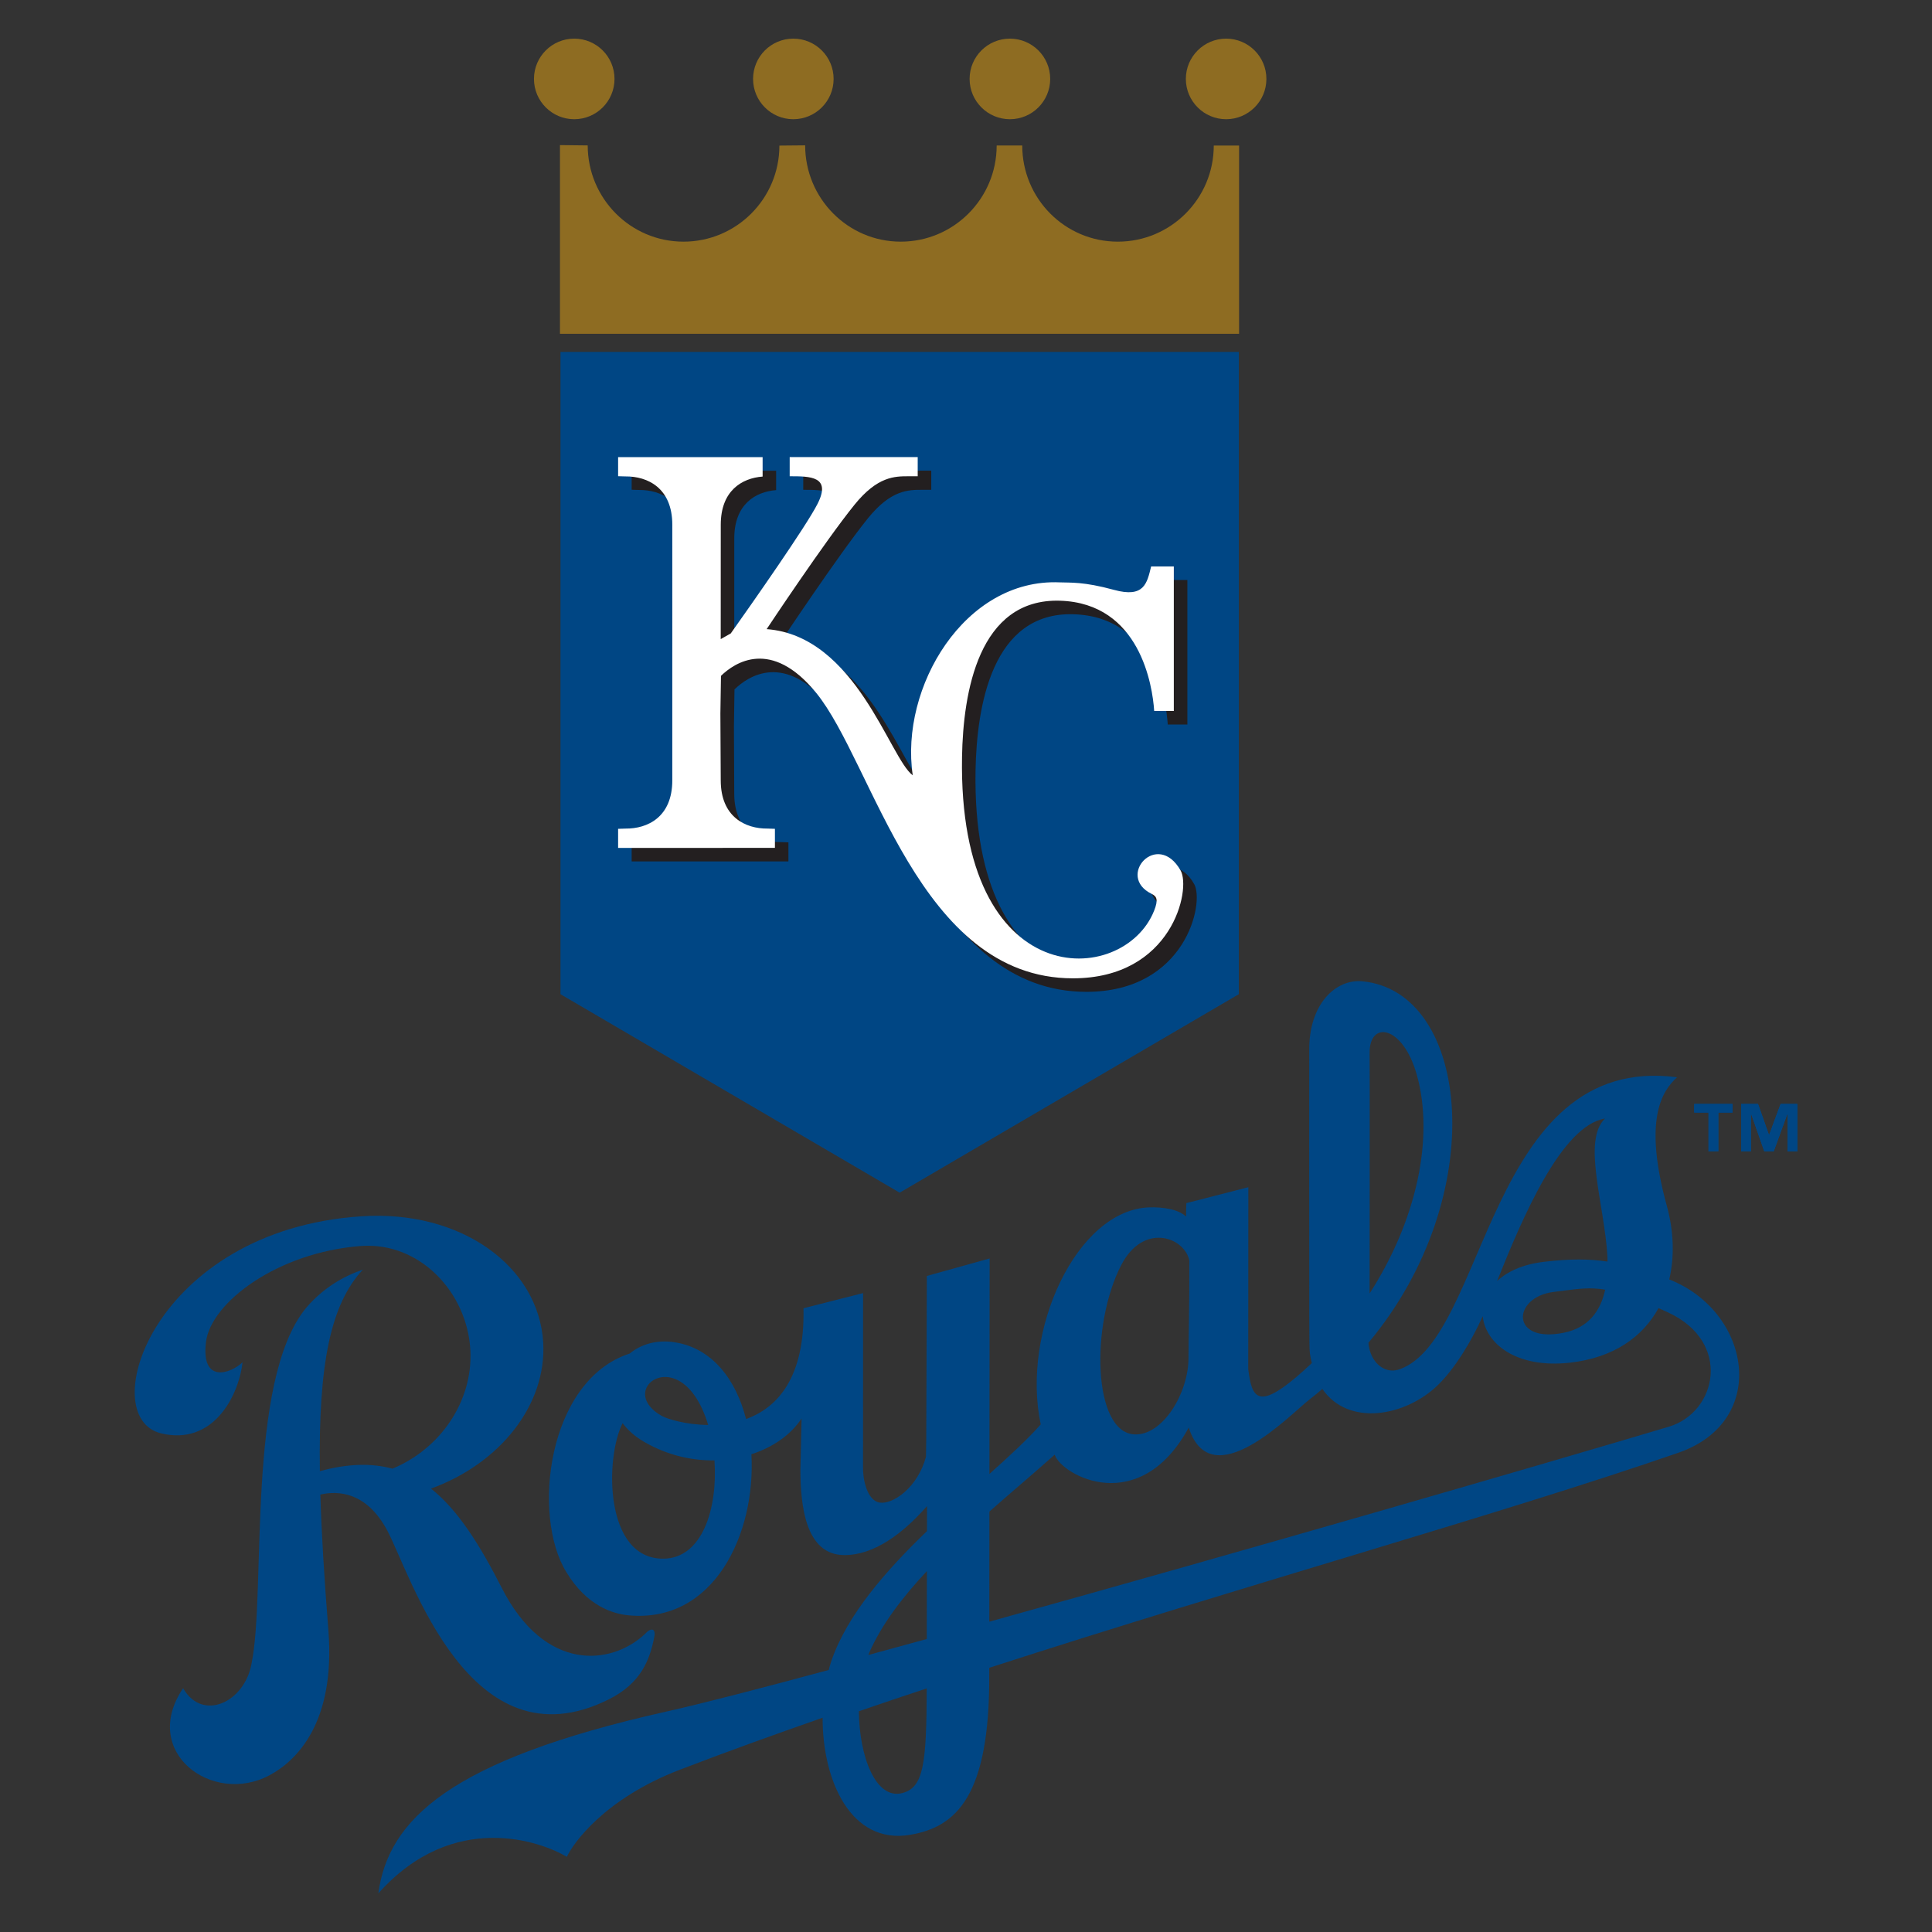 <?xml version="1.0" encoding="utf-8"?>
<!-- Generator: Adobe Illustrator 14.0.0, SVG Export Plug-In . SVG Version: 6.00 Build 43363)  -->
<!DOCTYPE svg PUBLIC "-//W3C//DTD SVG 1.1//EN" "http://www.w3.org/Graphics/SVG/1.1/DTD/svg11.dtd">
<svg version="1.1" id="Layer_1" xmlns="http://www.w3.org/2000/svg" xmlns:xlink="http://www.w3.org/1999/xlink" x="0px" y="0px"
	 width="250px" height="250px" viewBox="0 0 250 250" enable-background="new 0 0 250 250" xml:space="preserve">
<rect x="0" y="0" width="250" height="250" fill="#333333" stroke="none"/>
<g>
	<path fill="#004684" d="M78.778,219.898c4.134-2.071,5.303-5.063,5.888-8.094c0.221-1.144-0.461-1.205-1.226-0.349
		c-4.37,4.071-12.94,4.944-18.495-5.949c-2.873-5.637-5.683-10.108-9.17-12.884c8.909-3.236,14.986-10.837,14.515-18.92
		c-0.585-9.803-10.581-17.182-23.547-16.311c-26.865,1.77-34.62,25.987-25.89,28.086c6.642,1.601,10.001-4.679,10.535-9.196
		c-1.667,1.555-5.396,2.708-4.734-2.632c0.626-5.071,9.191-11.596,20.075-12.422c7.601-0.539,13.771,6.037,14.14,13.545
		c0.313,6.611-3.918,12.716-10.088,15.274c-2.672-0.729-5.739-0.678-9.391,0.322c-0.195-13.863,1.39-21.603,5.56-26.075
		c-2.416,0.821-5.062,2.293-7.298,4.898c-7.883,9.447-5.18,36.861-7.104,46.072c-0.867,4.971-6.318,7.596-8.857,3.194
		c-5.59,8.272,3.785,15.197,11.161,11.272c3.508-1.86,8.581-6.806,7.642-18.76c-0.534-6.699-0.888-12.5-1.042-17.572
		c2.251-0.519,5.95-0.396,8.652,4.637C53.16,203.749,60.735,228.904,78.778,219.898"/>
	<path fill="#004684" d="M216.001,165.559c0.697-2.979,0.579-6.262-0.303-9.481c-3.031-11.002-0.759-14.808,1.317-16.681
		c-24.537-3.209-24.619,33.929-35.969,37.806c-1.924,0.657-3.785-0.979-3.97-3.446c15.915-19.013,13.176-45.432-0.774-46.775
		c-3.457-0.338-6.949,2.944-6.889,8.951c0,0-0.016,31.373,0.006,34.42c0.016,3.045,0,4.133,0.087,4.801
		c0.058,0.439,0.154,0.83,0.241,1.229c-0.656,0.615-1.318,1.231-2.012,1.815c-4.948,4.164-5.77,2.697-6.215-1.057l0.015-23.517
		l-8.017,2.058c0,0-0.047,0.743-0.035,1.743c-1.058-1-3.118-1.231-4.693-1.194c-9.463,0.24-16.689,16.021-14.119,28.086
		c-1.656,1.888-4.001,4.047-6.637,6.41l0.025-27.881l-8.125,2.262l-0.077,21.09c-0.01,0.375-0.021,1.187-0.036,2.304
		c-1.067,4.001-4.278,6.181-5.97,5.935c-1.718-0.257-2.216-3.211-2.175-4.574l0.005-22.536l-7.709,1.959
		c0.19,8.995-3.38,12.879-7.432,14.336c-1.303-5.095-4.349-9.146-9.186-9.925c-2.385-0.381-4.416,0.257-5.873,1.451
		c-10.658,3.457-12.714,20.992-8.196,28.28c2.672,4.441,6.124,5.41,8.016,5.591c11.12,1.076,16.515-10.592,15.93-20.839
		c2.795-0.903,5.119-2.528,6.493-4.632l-0.154,6.678c0.021,4.463,0.605,10.991,5.693,11.002c3.867,0.01,7.591-2.812,10.694-6.34
		c0,1.036-0.005,2.129-0.005,3.236c-5.319,5.119-10.309,10.816-12.366,16.775c-0.128,0.391-0.246,0.791-0.354,1.195
		c-8.96,2.422-16.5,4.375-21.095,5.4c-27.912,6.263-35.893,13.951-37.18,23.506c9.74-10.904,21.162-6.668,24.393-4.725
		c0.774-1.688,4.821-7.508,14.622-11.272c5.939-2.287,12.15-4.522,18.474-6.729c-0.025,8.088,3.642,16.459,11.34,15.146
		c5.929-1.006,10.299-4.965,10.222-20.721l0.006-0.889c33.139-10.725,66.192-19.879,89.135-27.813
		C229.049,183.885,226.546,169.703,216.001,165.559 M87.318,178.422c1.99,0.766,3.457,3.083,4.318,5.971
		c-2.893-0.031-5.339-0.789-6.032-1.189C81.409,180.802,84.184,177.223,87.318,178.422 M85.815,201.691
		c-7.637,0.021-7.529-13.053-5.252-17.53c0.677,0.894,1.595,1.733,2.831,2.44c2.959,1.703,6.108,2.416,9.058,2.371
		C92.888,195.146,90.903,201.682,85.815,201.691 M203.805,166.831c0.025-0.005,0.057-0.005,0.077-0.005
		c0.404-0.047,0.795-0.077,1.175-0.094c0.021-0.004,0.041-0.004,0.062-0.004c0.385-0.017,0.754-0.021,1.144,0
		c0.016,0,0.031,0,0.047,0.004c0.391,0.017,0.784,0.058,1.2,0.119c0.015,0.004,0.025,0.01,0.046,0.01
		c0.047,0.006,0.098,0.021,0.154,0.031c-0.621,2.811-2.195,4.918-5.34,5.56c-6.965,1.426-6.708-4.585-1.359-5.272
		C202.076,167.052,202.969,166.918,203.805,166.831 M207.682,144.741c-2.983,2.888-0.057,11.114,0.318,17.868
		c0.01,0.216,0.005,0.427,0.01,0.637c-2.363-0.35-4.888-0.375-8.293,0.041c-2.729,0.333-4.693,1.268-5.996,2.482
		C197.004,157.563,202.051,145.659,207.682,144.741 M183.33,139.063c2.298,8.166-0.031,18.891-6.104,28.307
		c0.004-9.083,0.03-28.711,0-31.092C177.17,132.018,181.516,132.627,183.33,139.063 M145.096,163.682
		c2.814-5.437,8.066-3.707,8.801-0.609c0.03,5.627-0.119,10.848-0.107,12.58c0.029,4.597-3.354,10.172-7.018,9.955
		C141.417,185.3,141.089,171.391,145.096,163.682 M119.938,203.303c-0.005,3.164-0.01,6.252-0.016,8.785
		c-2.569,0.708-5.093,1.4-7.555,2.066c0.041-0.103,0.072-0.204,0.118-0.313C114.085,210.206,116.773,206.684,119.938,203.303
		 M116.763,232.02c-3.457,0.902-5.575-4.754-5.626-10.586c2.918-0.996,5.842-1.99,8.781-2.959
		C119.896,228.355,119.491,231.301,116.763,232.02 M215.939,184.618c-16.658,4.979-54.813,16.026-87.92,25.229l0.01-14.254
		c2.92-2.574,5.843-5.031,8.443-7.354c0.969,2.742,10.995,8.145,17.35-3.51c2.93,9.084,13.207-1.773,15.593-3.609
		c0.585-0.451,1.146-0.918,1.698-1.391c3.349,4.889,10.703,3.586,14.914-0.467c2.195-2.113,4.375-5.688,5.836-8.945
		c0.354,3.482,4.248,6.781,11.254,6.018c5.697-0.631,9.458-3.35,11.494-7.063c0.385,0.174,0.795,0.354,1.221,0.549
		C224.15,173.652,222.188,182.751,215.939,184.618"/>
	<path fill="#004684" d="M224.191,143.956h-1.853v5.03h-1.251v-5.03h-1.847v-1.099h4.948v1.099H224.191z M232.566,148.986h-1.252
		v-4.871h-0.029l-1.773,4.871h-1.207l-1.707-4.871h-0.041v4.871h-1.242v-6.129h2.17l1.416,4.007h0.031l1.481-4.007h2.153V148.986
		L232.566,148.986z"/>
	<path fill="#004684" d="M224.191,143.956h-1.853v5.03h-1.251v-5.03h-1.847v-1.099h4.948v1.099H224.191z M232.566,148.986h-1.252
		v-4.871h-0.029l-1.773,4.871h-1.207l-1.707-4.871h-0.041v4.871h-1.242v-6.129h2.17l1.416,4.007h0.031l1.481-4.007h2.153V148.986
		L232.566,148.986z"/>
	<path fill="#004684" d="M224.191,143.956h-1.853v5.03h-1.251v-5.03h-1.847v-1.099h4.948v1.099H224.191z M232.566,148.986h-1.252
		v-4.871h-0.029l-1.773,4.871h-1.207l-1.707-4.871h-0.041v4.871h-1.242v-6.129h2.17l1.416,4.007h0.031l1.481-4.007h2.153V148.986
		L232.566,148.986z"/>
	<polygon fill="#004684" points="72.526,45.543 72.526,128.65 116.414,154.332 160.302,128.65 160.302,45.543 	"/>
	<path fill="#8E6C22" d="M158.66,15.427c2.877,0,5.211-2.338,5.211-5.216S161.537,5,158.66,5c-2.872,0-5.211,2.333-5.211,5.211
		S155.788,15.427,158.66,15.427"/>
	<path fill="#8E6C22" d="M158.137,18.833h-1.076c0,6.862-5.555,12.438-12.412,12.438c-6.856,0-12.371-5.58-12.371-12.442h-3.309
		c0,6.862-5.559,12.442-12.411,12.442c-6.853,0-12.371-5.611-12.371-12.463l-3.333,0.031c0,6.862-5.555,12.432-12.412,12.432
		S76.05,25.669,76.05,18.817l-3.59-0.041v24.418h87.877V18.833h-3.276"/>
	<path fill="#8E6C22" d="M74.306,15.427c2.883,0,5.211-2.338,5.211-5.216S77.188,5,74.306,5c-2.877,0-5.211,2.333-5.211,5.211
		S71.429,15.427,74.306,15.427"/>
	<path fill="#8E6C22" d="M102.653,15.427c2.883,0,5.216-2.338,5.216-5.216S105.536,5,102.653,5c-2.877,0-5.206,2.333-5.206,5.211
		S99.776,15.427,102.653,15.427"/>
	<path fill="#8E6C22" d="M130.684,15.427c2.877,0,5.211-2.338,5.211-5.216S133.561,5,130.684,5c-2.884,0-5.217,2.333-5.217,5.211
		S127.8,15.427,130.684,15.427"/>
	<path fill="#231F20" d="M88.749,69.654c0-4.759-3.2-6.283-6.067-6.252l-0.944-0.031v-2.457h10.796h7.898v2.508
		c-2.672,0.2-5.416,1.836-5.416,6.231l-0.005,14.792l1.303-0.723c2.692-3.795,9.765-13.869,11.227-16.777
		c1.815-3.564-0.949-3.564-3.601-3.564v-2.482h16.566v2.482h-1.175c-1.795,0-4.031,0-7.011,3.672
		c-3.8,4.708-11.365,16.104-11.365,16.104c11.581,0.867,15.935,16.761,18.915,18.916c-1.703-11.351,6.692-25.511,19.013-24.962
		c1.374,0.057,3.077-0.113,7.006,0.964c3.938,1.087,4.293-0.862,4.821-3.021h2.935v18.7h-2.535
		c-0.215-3.241-1.824-13.95-12.195-14.269c-10.551-0.323-12.523,11.884-12.68,20.213c-0.522,30.81,20.932,29.823,24.865,19.89
		c0.563-1.457,0.323-1.856-0.328-2.169c-4.668-2.262,0.748-8.319,3.754-3.021c1.369,2.426-1.092,13.945-13.944,13.945
		c-19.972,0-25.819-27.891-33.24-36.969c-5.795-7.067-10.524-3.893-12.299-2.164l-0.072,4.862l0.041,8.647
		c0,4.765,3.206,6.283,6.072,6.252l0.938,0.031v2.467h-10.14H81.737v-2.467l0.944-0.031c2.867,0.031,6.067-1.487,6.067-6.252
		L88.749,69.654"/>
	<path fill="#FFFFFF" d="M86.995,67.9c0-4.76-3.195-6.278-6.063-6.252l-0.949-0.026v-2.467h10.801h7.898v2.513
		c-2.682,0.2-5.416,1.831-5.416,6.231l-0.005,14.802l1.297-0.733c2.698-3.8,9.766-13.874,11.232-16.771
		c1.811-3.569-0.949-3.569-3.605-3.569v-2.482h16.566v2.482h-1.169c-1.795,0-4.031,0-7.006,3.683
		c-3.811,4.698-11.371,16.099-11.371,16.099c11.581,0.862,15.935,16.756,18.905,18.916c-1.692-11.35,6.698-25.511,19.018-24.967
		c1.38,0.056,3.078-0.108,7.013,0.969c3.928,1.082,4.286-0.867,4.814-3.026h2.936v18.7h-2.539
		c-0.211-3.242-1.822-13.945-12.188-14.269c-10.555-0.323-12.535,11.889-12.678,20.213c-0.528,30.809,20.925,29.83,24.86,19.89
		c0.574-1.452,0.317-1.852-0.318-2.165c-4.672-2.272,0.738-8.324,3.744-3.026c1.375,2.431-1.092,13.951-13.944,13.951
		c-19.972,0-25.814-27.896-33.24-36.969c-5.791-7.078-10.52-3.893-12.294-2.17l-0.077,4.868l0.046,8.652
		c0,4.749,3.2,6.272,6.067,6.242l0.944,0.031v2.467H90.128H79.983v-2.467l0.949-0.031c2.867,0.031,6.063-1.493,6.063-6.242V67.9"/>
</g>
</svg>
